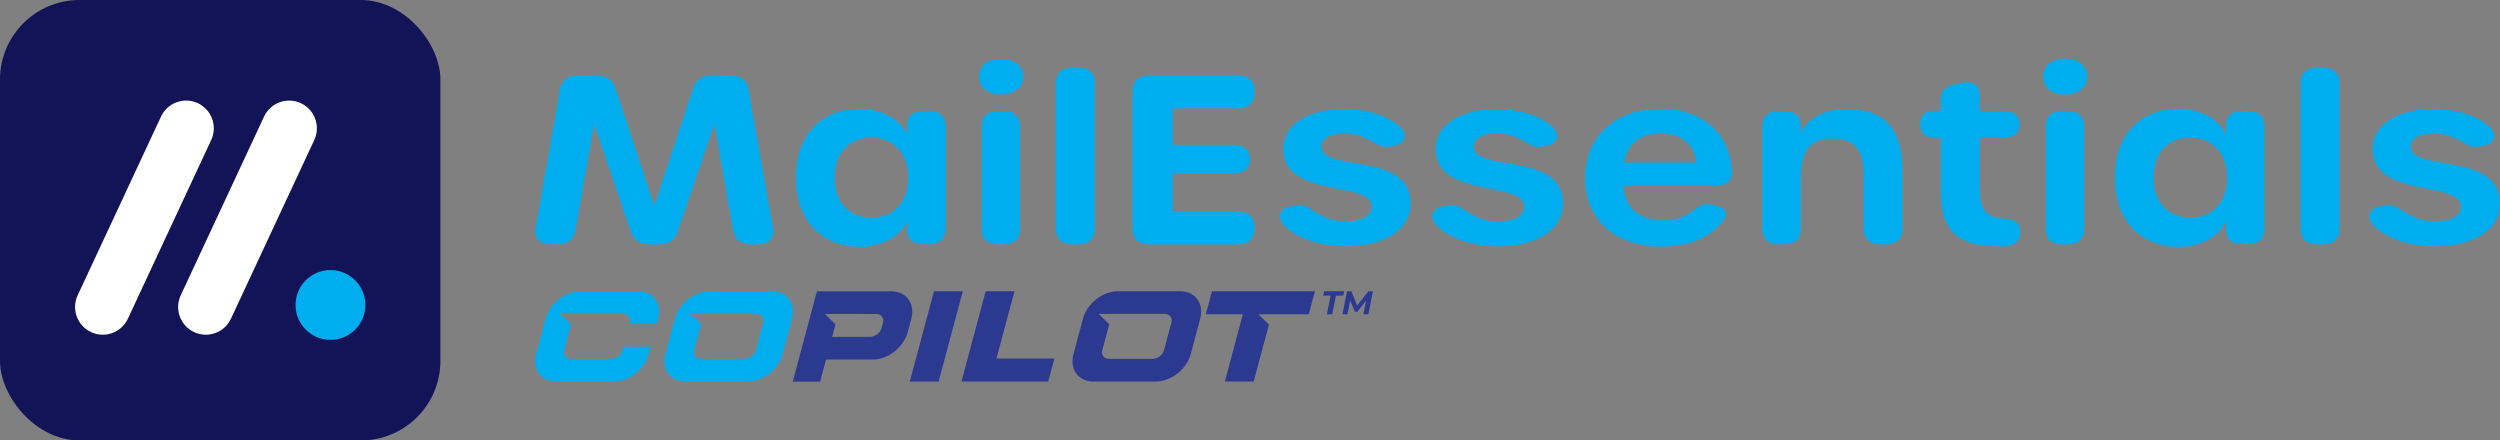 <?xml version="1.0" encoding="UTF-8"?>
<svg xmlns="http://www.w3.org/2000/svg" id="Layer_2" viewBox="0 0 448.756 79.058">
  <rect x="0" y="0" width="448.756" height="79.058" fill="#808080" stroke="none"/>
  <defs>
    <style>.cls-1{fill:#00aeef;}.cls-2{fill:#fff;}.cls-3{fill:#121457;}.cls-4{fill:#2b3990;}</style>
  </defs>
  <g id="Layer_1-2">
    <g>
      <g>
        <rect class="cls-3" width="79.053" height="79.058" rx="14.275" ry="14.275"></rect>
        <g>
          <g>
            <path class="cls-2" d="m56.881,23.029c0,.706-.148,1.419-.466,2.1l-14.96,32.082c-1.16,2.49-4.119,3.566-6.609,2.406-2.487-1.163-3.564-4.121-2.404-6.609l14.96-32.082c1.16-2.49,4.119-3.567,6.609-2.406,1.807.842,2.869,2.638,2.869,4.509Z"></path>
            <path class="cls-2" d="m38.381,23.029c0,.706-.151,1.419-.468,2.1l-14.96,32.082c-1.16,2.49-4.119,3.566-6.606,2.406-2.49-1.163-3.566-4.121-2.406-6.609l14.96-32.082c1.16-2.49,4.119-3.567,6.609-2.406,1.807.842,2.872,2.635,2.872,4.509Z"></path>
          </g>
          <path class="cls-1" d="m65.58,54.739c0,3.461-2.805,6.266-6.266,6.266-3.457,0-6.263-2.806-6.263-6.266,0-3.457,2.806-6.263,6.263-6.263,3.461,0,6.266,2.806,6.266,6.263Z"></path>
        </g>
      </g>
      <g>
        <g>
          <path class="cls-1" d="m96.138,40.885l4.378-24.784c.301-1.712,1.415-2.55,3.271-2.55h3.288c1.794,0,2.902.8,3.418,2.365l6.945,21.021,6.949-21.021c.516-1.565,1.62-2.365,3.418-2.365h3.288c1.856,0,2.97.837,3.271,2.55l4.375,24.784c.338,1.917-.711,2.98-2.782,2.98h-1.128c-1.856,0-2.957-.882-3.254-2.574l-3.343-19.011-6.556,19.233c-.526,1.552-1.634,2.352-3.432,2.352h-1.613c-1.794,0-2.902-.8-3.428-2.352l-6.556-19.233-3.343,19.011c-.297,1.692-1.398,2.574-3.257,2.574h-1.125c-2.071,0-3.124-1.063-2.786-2.98Z"></path>
          <path class="cls-1" d="m142.872,31.889c0-8.039,4.908-12.359,11.43-12.359,3.657,0,7.15,1.658,8.507,4.59v-1.764c0-1.548,1.111-2.44,3.042-2.44h.854c1.962,0,3.042.991,3.042,2.789v18.331c0,1.798-1.08,2.789-3.042,2.789h-.854c-1.917,0-3.042-.878-3.042-2.386v-1.637c-1.326,2.851-4.85,4.508-8.477,4.508-6.508,0-11.46-4.365-11.46-12.421Zm20.149-.014c0-4.413-2.683-7.164-6.634-7.164-3.907,0-6.59,2.738-6.59,7.164,0,4.471,2.669,7.208,6.651,7.208,3.92,0,6.573-2.751,6.573-7.208Z"></path>
          <path class="cls-1" d="m175.739,13.764c0-2.078,1.658-3.209,3.958-3.209,2.099,0,3.958,1.131,3.958,3.209,0,2.092-1.859,3.206-3.958,3.206-2.3,0-3.958-1.114-3.958-3.206Zm.455,27.313v-18.372c0-1.798,1.07-2.789,3.008-2.789h.889c1.938,0,3.008.991,3.008,2.789v18.372c0,1.798-1.07,2.789-3.008,2.789h-.889c-1.938,0-3.008-.991-3.008-2.789Z"></path>
          <path class="cls-1" d="m189.52,41.077V14.916c0-1.798,1.08-2.789,3.045-2.789h.899c1.962,0,3.042.991,3.042,2.789v26.161c0,1.798-1.08,2.789-3.042,2.789h-.899c-1.965,0-3.045-.991-3.045-2.789Z"></path>
          <path class="cls-1" d="m203.288,41.077v-24.736c0-1.798,1.08-2.789,3.045-2.789h15.805c1.965,0,3.045.991,3.045,2.789v.321c0,1.798-1.08,2.789-3.045,2.789h-11.635v6.539h10.814c1.962,0,3.042.919,3.042,2.567v.041c0,1.658-1.08,2.55-3.042,2.55h-10.814v6.836h11.635c1.965,0,3.045.988,3.045,2.786v.308c0,1.798-1.08,2.789-3.045,2.789h-15.805c-1.965,0-3.045-.991-3.045-2.789Z"></path>
          <path class="cls-1" d="m230.618,40.581c-1.408-1.415-1.193-3.11,1.169-3.555l.704-.13c1.408-.267,2.078.144,3.589,1.172,1.504,1.025,3.527,1.695,5.438,1.695,2.916,0,4.693-1.005,4.693-2.656,0-4.806-15.859-1.323-15.859-10.411,0-4.522,4.833-7.14,11.026-7.14,3.599,0,7.561,1.09,9.823,3.131,1.511,1.36,1.234,3.028-.96,3.479l-.598.123c-1.692.349-2.413-.386-3.592-1.025-1.425-.786-2.991-1.319-4.542-1.319-2.598,0-4.337.837-4.337,2.369,0,4.689,16.044.803,16.044,10.209,0,4.686-4.7,7.704-11.696,7.704-4.385,0-8.627-1.364-10.9-3.647Z"></path>
          <path class="cls-1" d="m257.975,40.581c-1.408-1.415-1.193-3.11,1.169-3.555l.704-.13c1.408-.267,2.078.144,3.589,1.172,1.504,1.025,3.527,1.695,5.438,1.695,2.916,0,4.693-1.005,4.693-2.656,0-4.806-15.859-1.323-15.859-10.411,0-4.522,4.833-7.14,11.026-7.14,3.599,0,7.561,1.09,9.823,3.131,1.511,1.36,1.234,3.028-.96,3.479l-.598.123c-1.692.349-2.413-.386-3.592-1.025-1.425-.786-2.991-1.319-4.542-1.319-2.598,0-4.337.837-4.337,2.369,0,4.689,16.044.803,16.044,10.209,0,4.686-4.7,7.704-11.696,7.704-4.385,0-8.627-1.364-10.9-3.647Z"></path>
          <path class="cls-1" d="m284.523,31.889c0-7.369,5.469-12.359,13.409-12.359,7.602,0,12.462,4.269,12.937,11.023.133,1.856-.947,2.789-3.045,2.789h-16.362c.123,3.924,2.748,6.2,7,6.2,2.365,0,3.917-.584,5.404-1.712,1.138-.858,1.839-1.432,3.421-1.08l.625.14c2.088.465,2.44,1.535,1.128,3.052-2.218,2.769-5.968,4.313-10.896,4.313-8.244,0-13.621-4.857-13.621-12.366Zm13.576-7.943c-3.555,0-6.087,1.815-6.515,5.24h12.872c-.273-3.199-2.652-5.24-6.357-5.24Z"></path>
          <path class="cls-1" d="m341.483,30.693v10.384c0,1.798-1.08,2.789-3.045,2.789h-.851c-1.965,0-3.045-.991-3.045-2.789v-9.799c0-4.399-1.767-6.426-5.674-6.426-4.026,0-5.612,2.362-5.612,6.788v9.437c0,1.798-1.08,2.789-3.045,2.789h-.851c-1.965,0-3.045-.991-3.045-2.789v-18.372c0-1.798,1.08-2.789,3.045-2.789h.851c1.965,0,3.045.991,3.045,2.704v1.21c1.152-2.468,4.143-4.272,8.077-4.272,7.027,0,10.151,3.568,10.151,11.136Z"></path>
          <path class="cls-1" d="m348.357,34.32v-9.594h-1.118c-1.644,0-2.553-.916-2.553-2.423,0-1.548.848-2.386,2.341-2.386h1.33v-1.928c0-1.671.848-2.54,2.837-2.929l.803-.157c2.334-.455,3.35.386,3.35,2.386v2.628h4.119c2.116,0,3.045.837,3.045,2.386,0,1.559-.93,2.423-3.045,2.423h-4.119v9.023c0,3.958,1.261,5.394,4.508,5.503,1.644.051,2.704.714,2.792,2.15.096,1.572-.687,2.594-2.618,2.772-.451.041-.899.055-1.312.055-7.099,0-10.36-2.608-10.36-9.909Z"></path>
          <path class="cls-1" d="m366.745,13.764c0-2.078,1.658-3.209,3.958-3.209,2.099,0,3.958,1.131,3.958,3.209,0,2.092-1.859,3.206-3.958,3.206-2.3,0-3.958-1.114-3.958-3.206Zm.455,27.313v-18.372c0-1.798,1.07-2.789,3.008-2.789h.889c1.938,0,3.008.991,3.008,2.789v18.372c0,1.798-1.07,2.789-3.008,2.789h-.889c-1.938,0-3.008-.991-3.008-2.789Z"></path>
          <path class="cls-1" d="m379.617,31.889c0-8.039,4.908-12.359,11.43-12.359,3.657,0,7.15,1.658,8.507,4.59v-1.764c0-1.548,1.111-2.44,3.042-2.44h.854c1.962,0,3.042.991,3.042,2.789v18.331c0,1.798-1.08,2.789-3.042,2.789h-.854c-1.917,0-3.042-.878-3.042-2.386v-1.637c-1.326,2.851-4.85,4.508-8.477,4.508-6.508,0-11.46-4.365-11.46-12.421Zm20.149-.014c0-4.413-2.683-7.164-6.634-7.164-3.907,0-6.59,2.738-6.59,7.164,0,4.471,2.669,7.208,6.651,7.208,3.92,0,6.573-2.751,6.573-7.208Z"></path>
          <path class="cls-1" d="m412.96,41.077V14.916c0-1.798,1.08-2.789,3.045-2.789h.899c1.962,0,3.042.991,3.042,2.789v26.161c0,1.798-1.08,2.789-3.042,2.789h-.899c-1.965,0-3.045-.991-3.045-2.789Z"></path>
          <path class="cls-1" d="m426.16,40.581c-1.408-1.415-1.193-3.11,1.169-3.555l.704-.13c1.408-.267,2.078.144,3.589,1.172,1.504,1.025,3.527,1.695,5.438,1.695,2.916,0,4.693-1.005,4.693-2.656,0-4.806-15.859-1.323-15.859-10.411,0-4.522,4.833-7.14,11.026-7.14,3.599,0,7.561,1.09,9.823,3.131,1.511,1.36,1.234,3.028-.96,3.479l-.598.123c-1.692.349-2.413-.386-3.592-1.025-1.425-.786-2.991-1.319-4.542-1.319-2.598,0-4.337.837-4.337,2.369,0,4.689,16.044.803,16.044,10.209,0,4.686-4.7,7.704-11.696,7.704-4.385,0-8.627-1.364-10.9-3.647Z"></path>
        </g>
        <g>
          <g>
            <path class="cls-1" d="m127.369,52.279c-2.72,0-5.5,2.206-6.235,4.946l-1.693,6.317c-.735,2.74.864,4.945,3.585,4.945h11.226c2.721,0,5.501-2.206,6.235-4.945l1.692-6.317c.734-2.74-.865-4.946-3.584-4.946h-11.226Zm-3.398,4.066h11.808c.913,0,1.465.687,1.236,1.542l-1.338,4.992c-.229.854-1.148,1.542-2.061,1.542h-7.774c-.913,0-1.464-.688-1.235-1.542l1.249-4.658-1.883-1.876Z"></path>
            <path class="cls-4" d="m167.652,52.279l-4.343,16.208h5.176l4.343-16.208h-5.176Z"></path>
            <path class="cls-4" d="m176.93,52.279l-4.343,16.208h15.569l1.106-4.131h-10.393l3.237-12.077h-5.176Z"></path>
            <path class="cls-4" d="m217.55,52.279l-1.106,4.131h6.654l-3.235,12.077h5.176l2.735-10.209-1.874-1.868h9.029l1.108-4.131h-18.486Z"></path>
            <path class="cls-4" d="m146.64,52.296l-1.326,4.946-.484,1.807-.144.539-1.063,3.971-.261.975-1.065,3.971h4.915l1.063-3.971h8.435c2.721,0,5.501-2.206,6.235-4.946l.133-.497.012-.042.484-1.807c.734-2.74-.865-4.946-3.585-4.946h-13.348Zm1.445,4.049l9.187.018c.913,0,1.465.689,1.235,1.542l-.306,1.145h-.006c-.28.795-1.153,1.419-2.022,1.419h-5.239l-1.57.01.382-1.425.222-.827-1.884-1.881Z"></path>
            <path class="cls-1" d="m104.181,52.279c-2.721,0-5.501,2.206-6.235,4.946l-1.692,6.317c-.734,2.74.864,4.945,3.584,4.945h10.375c2.719,0,5.501-2.206,6.235-4.945l.349-1.299h-4.889l-.172.637c-.229.854-1.148,1.542-2.061,1.542h-7.173c-.913,0-1.465-.688-1.235-1.542l1.25-4.668-1.874-1.868h11.196c.913,0,1.465.687,1.235,1.542l-.053.2h4.888l.231-.864c.734-2.738-.865-4.944-3.585-4.944l-10.374.001Z"></path>
            <path class="cls-4" d="m200.625,52.279c-2.72,0-5.5,2.206-6.235,4.946l-1.693,6.317c-.735,2.74.864,4.945,3.585,4.945h11.226c2.721,0,5.501-2.206,6.235-4.945l1.692-6.317c.734-2.74-.865-4.946-3.584-4.946h-11.226Zm-3.398,4.066h11.808c.913,0,1.465.687,1.236,1.542l-1.338,4.992c-.229.854-1.148,1.542-2.061,1.542h-7.774c-.913,0-1.464-.688-1.235-1.542l1.249-4.658-1.883-1.876Z"></path>
          </g>
          <g>
            <path class="cls-4" d="m238.18,56.41l.667-3.352h-1.322l.159-.779h3.599l-.159.779h-1.316l-.673,3.352h-.956Z"></path>
            <path class="cls-4" d="m240.971,56.41l.826-4.131h.779l1.174,2.927-.413-.006,2.29-2.921h.82l-.82,4.131h-.897l.549-2.767h.183l-1.823,2.331h-.425l-.973-2.337.177.018-.549,2.756h-.897Z"></path>
          </g>
        </g>
      </g>
    </g>
  </g>
</svg>
